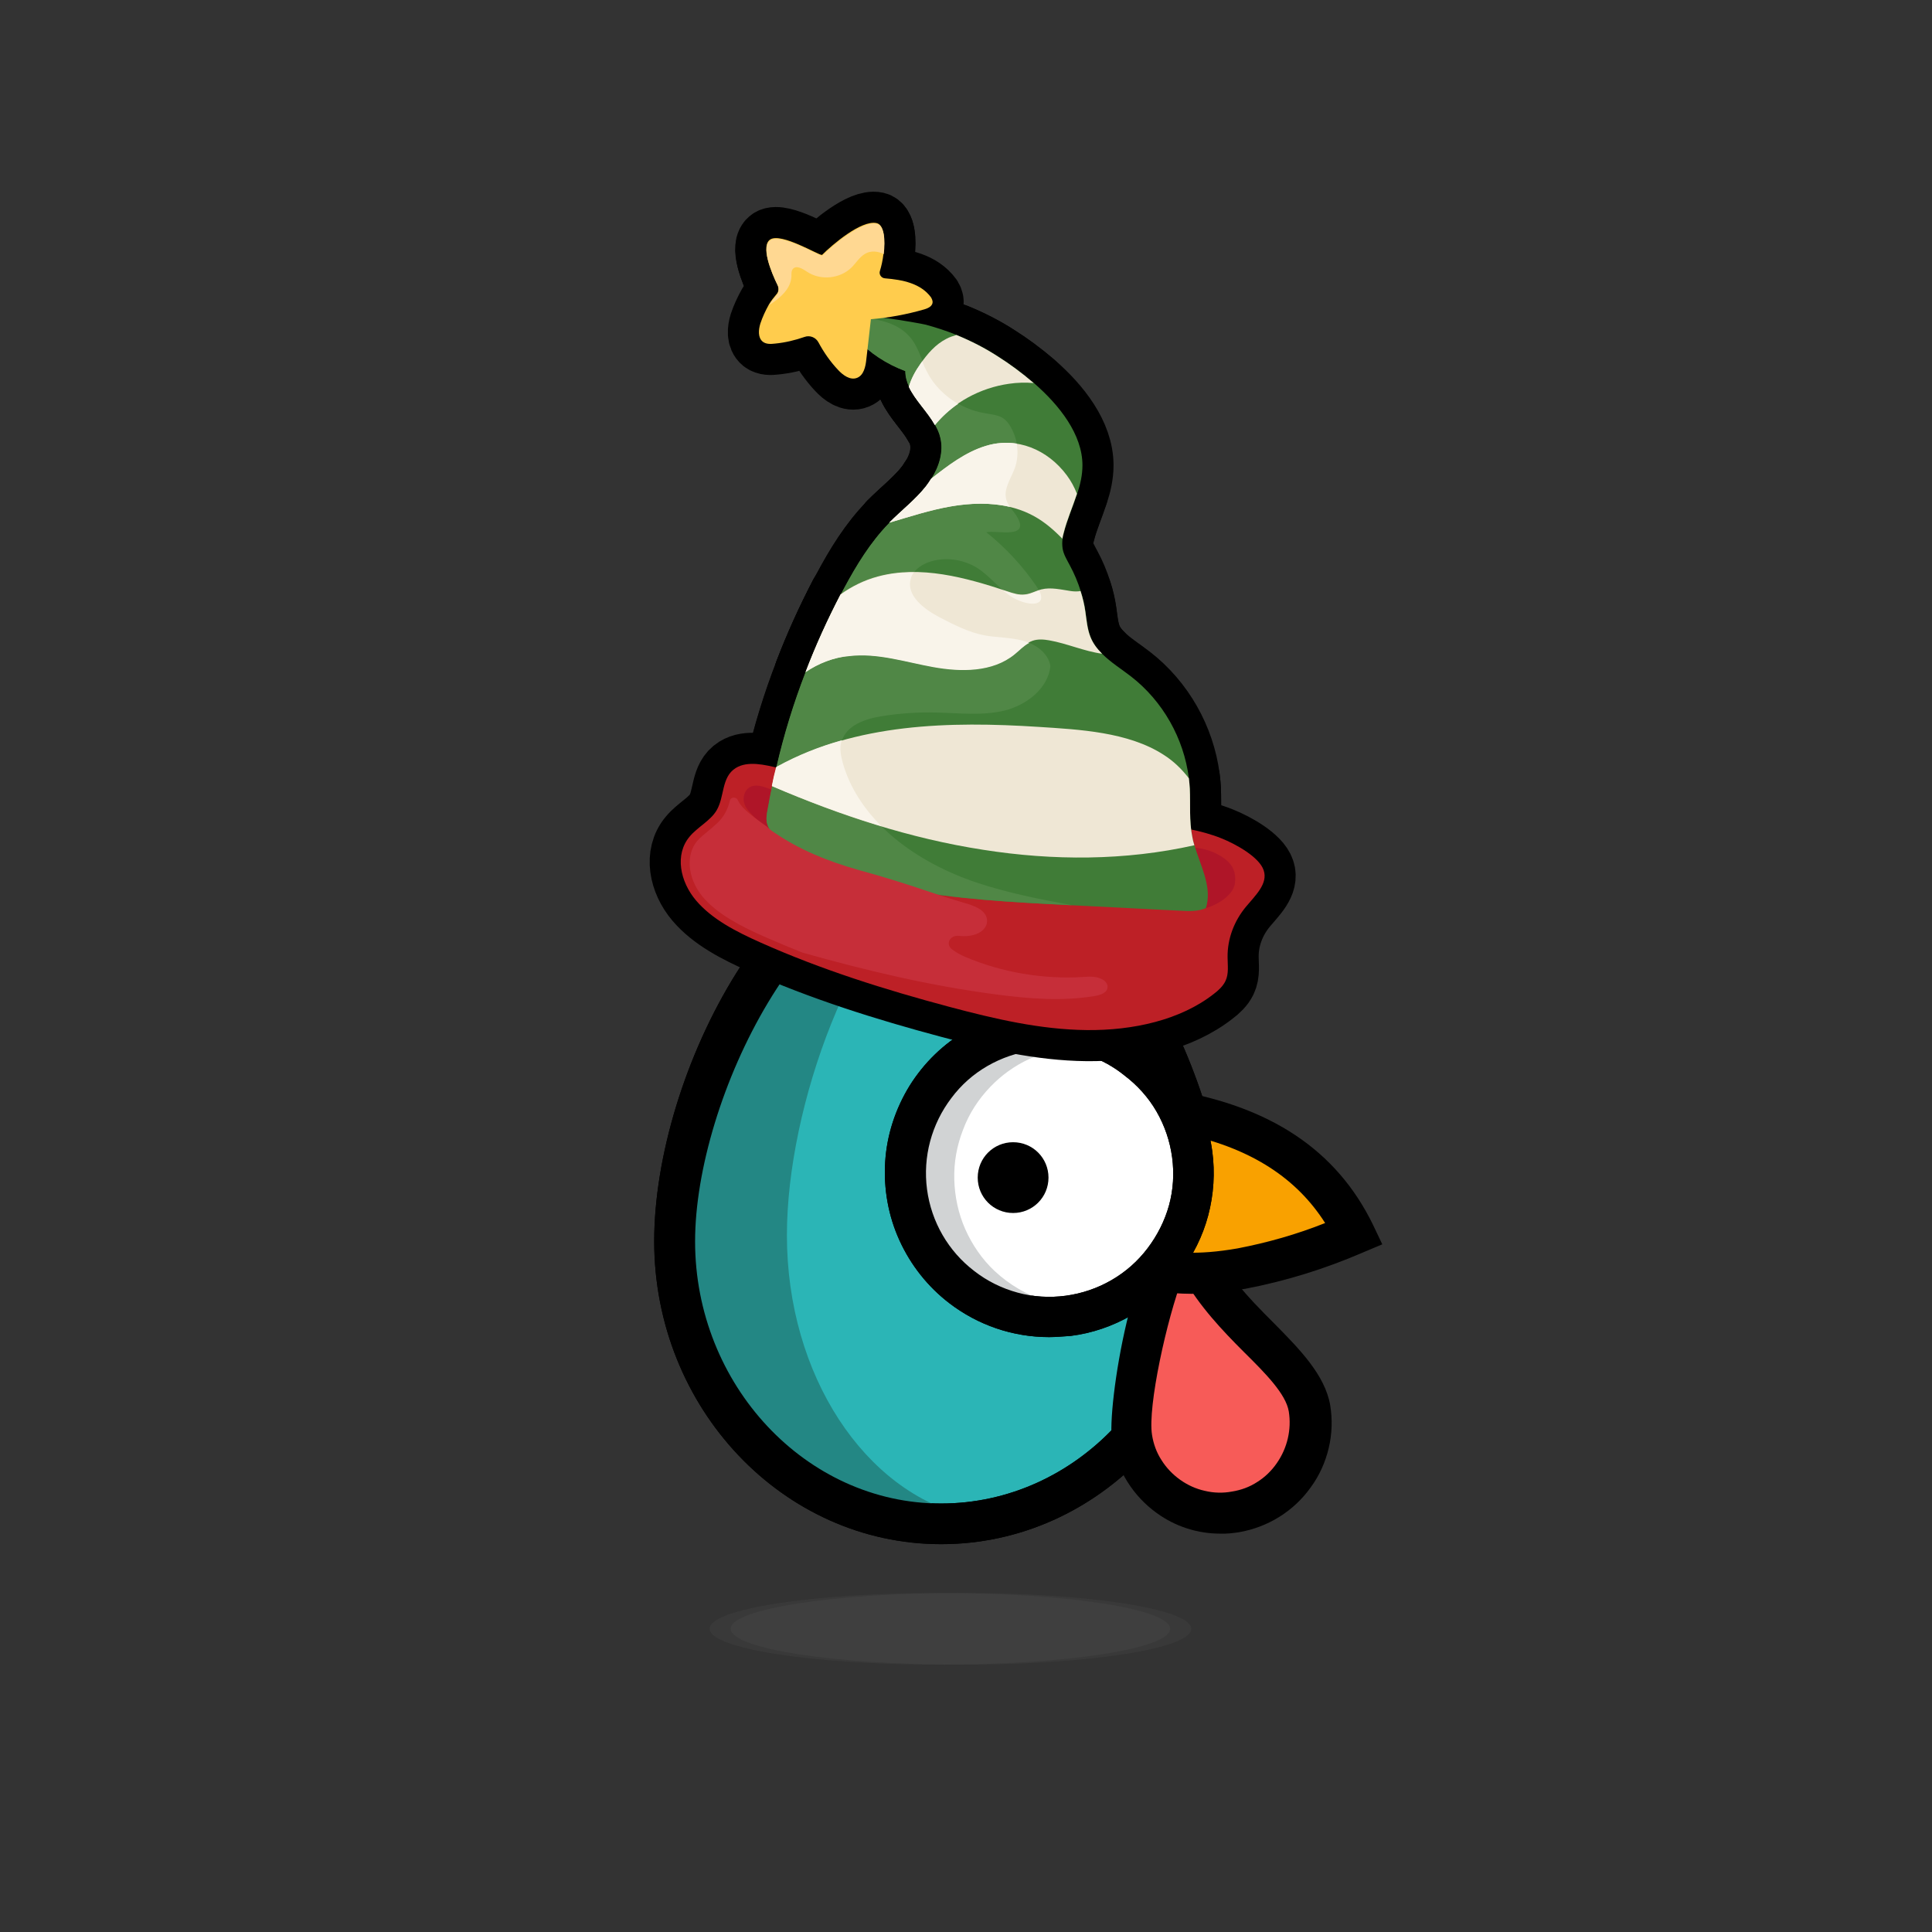 <?xml version="1.0" encoding="UTF-8"?>
<svg id="Layer_1" data-name="Layer 1" xmlns="http://www.w3.org/2000/svg" xmlns:xlink="http://www.w3.org/1999/xlink" viewBox="0 0 808 808">
  <rect x="0" y="0" width="808" height="808" fill="#333333" stroke="none"/>
  <defs>
    <style>
      .cls-1 {
        fill: #606060;
        isolation: isolate;
        opacity: .15;
      }

      .cls-1, .cls-2, .cls-3, .cls-4, .cls-5, .cls-6, .cls-7, .cls-8, .cls-9, .cls-10, .cls-11, .cls-12, .cls-13, .cls-14, .cls-15, .cls-16, .cls-17, .cls-18 {
        stroke-width: 0px;
      }

      .cls-19, .cls-20, .cls-21, .cls-22, .cls-23, .cls-24, .cls-25, .cls-26, .cls-27 {
        stroke: #000;
        stroke-linecap: round;
        stroke-linejoin: round;
        stroke-width: 26px;
      }

      .cls-19, .cls-4 {
        fill: #f9f4ea;
      }

      .cls-28 {
        clip-path: url(#clippath);
      }

      .cls-2 {
        fill: none;
      }

      .cls-29 {
        clip-path: url(#clippath-1);
      }

      .cls-30 {
        clip-path: url(#clippath-4);
      }

      .cls-31 {
        clip-path: url(#clippath-3);
      }

      .cls-32 {
        clip-path: url(#clippath-2);
      }

      .cls-33 {
        clip-path: url(#clippath-7);
      }

      .cls-34 {
        clip-path: url(#clippath-8);
      }

      .cls-35 {
        clip-path: url(#clippath-6);
      }

      .cls-36 {
        clip-path: url(#clippath-5);
      }

      .cls-37 {
        clip-path: url(#clippath-9);
      }

      .cls-38 {
        clip-path: url(#clippath-13);
      }

      .cls-39 {
        clip-path: url(#clippath-12);
      }

      .cls-40 {
        clip-path: url(#clippath-10);
      }

      .cls-41 {
        clip-path: url(#clippath-11);
      }

      .cls-20, .cls-6 {
        fill: #508746;
      }

      .cls-21, .cls-10 {
        fill: #c62e39;
      }

      .cls-22, .cls-8 {
        fill: #407c37;
      }

      .cls-23, .cls-17 {
        fill: #ffcc4d;
      }

      .cls-24, .cls-16 {
        fill: #ffd892;
      }

      .cls-25, .cls-15 {
        fill: #efe7d5;
      }

      .cls-26, .cls-13 {
        fill: #bd2026;
      }

      .cls-27, .cls-12 {
        fill: #af1528;
      }

      .cls-5 {
        fill: #f9a100;
      }

      .cls-7 {
        fill: #2bb5b6;
      }

      .cls-9 {
        fill: #238784;
      }

      .cls-11 {
        fill: #d1d3d4;
      }

      .cls-14 {
        fill: #fff;
      }

      .cls-18 {
        fill: #f75b58;
      }
    </style>
    <clipPath id="clippath">
      <rect class="cls-2" x="229.9" y="141" width="348.3" height="555.2"/>
    </clipPath>
    <clipPath id="clippath-1">
      <rect class="cls-2" x="229.9" y="141" width="348.3" height="555.2"/>
    </clipPath>
    <clipPath id="clippath-2">
      <rect class="cls-2" x="229.9" y="141" width="348.3" height="555.2"/>
    </clipPath>
    <clipPath id="clippath-3">
      <rect class="cls-2" x="229.9" y="141" width="348.3" height="555.2"/>
    </clipPath>
    <clipPath id="clippath-4">
      <rect class="cls-2" x="229.9" y="141" width="348.3" height="555.2"/>
    </clipPath>
    <clipPath id="clippath-5">
      <rect class="cls-2" x="229.9" y="141" width="348.3" height="555.2"/>
    </clipPath>
    <clipPath id="clippath-6">
      <rect class="cls-2" x="229.9" y="141" width="348.3" height="555.2"/>
    </clipPath>
    <clipPath id="clippath-7">
      <rect class="cls-2" x="229.9" y="141" width="348.3" height="555.2"/>
    </clipPath>
    <clipPath id="clippath-8">
      <rect class="cls-2" x="229.9" y="141" width="348.3" height="555.2"/>
    </clipPath>
    <clipPath id="clippath-9">
      <rect class="cls-2" x="229.9" y="141" width="348.3" height="555.2"/>
    </clipPath>
    <clipPath id="clippath-10">
      <rect class="cls-2" x="229.9" y="141" width="348.3" height="555.2"/>
    </clipPath>
    <clipPath id="clippath-11">
      <rect class="cls-2" x="229.9" y="141" width="348.3" height="555.2"/>
    </clipPath>
    <clipPath id="clippath-12">
      <rect class="cls-2" x="229.9" y="141" width="348.3" height="555.2"/>
    </clipPath>
    <clipPath id="clippath-13">
      <rect class="cls-2" x="229.9" y="141" width="348.3" height="555.2"/>
    </clipPath>
  </defs>
  <g>
    <g class="cls-28">
      <path class="cls-1" d="m401.9,696.2c53.2,0,96.3-6.7,96.3-15s-43.1-15-96.3-15-96.3,6.7-96.3,15c.1,8.3,43.2,15,96.3,15Z"/>
    </g>
    <g class="cls-29">
      <path class="cls-7" d="m505.2,519.1c0,65.2-49.9,118.2-111.6,118.2s-111.6-52.9-111.6-118.2,49.9-163.5,111.6-163.5,111.6,98.1,111.6,163.5Z"/>
    </g>
    <g class="cls-32">
      <path class="cls-3" d="m393.6,645.8c-66.1,0-120-56.9-120-126.7s51.6-172,120-172,120,104.3,120,172c.2,69.8-53.7,126.7-120,126.7Zm0-281.5c-55.9,0-102.9,95.1-102.9,154.9s46.2,109.6,102.9,109.6,102.9-49.2,102.9-109.6c.2-59.9-47-154.9-102.9-154.9Z"/>
    </g>
    <g class="cls-31">
      <path class="cls-9" d="m329.1,516.6c0-54,27.7-130.2,65.5-156.1-2.6-.5-5.2-.7-7.9-.7-56,0-101.6,96.3-101.6,160.3s45.4,116,101.6,116c6.1,0,12.2-.6,18.1-2-43-10-75.7-58.8-75.7-117.5Z"/>
    </g>
    <g class="cls-30">
      <path class="cls-3" d="m393.6,645.8c-66.1,0-120-56.9-120-126.7s51.6-172,120-172,120,104.3,120,172c.2,69.8-53.7,126.7-120,126.7Zm0-281.5c-55.9,0-102.9,95.1-102.9,154.9s46.2,109.6,102.9,109.6,102.9-49.2,102.9-109.6c.2-59.9-47-154.9-102.9-154.9Z"/>
    </g>
    <g class="cls-36">
      <path class="cls-18" d="m547.7,589.1c.8,4.9.7,9.9-.5,14.7-1.1,4.8-3.2,9.4-6,13.4-2.9,4-6.5,7.4-10.7,10s-8.9,4.4-13.7,5.2c-4.9.8-9.9.7-14.7-.5-4.8-1.1-9.4-3.2-13.4-6-8.1-5.8-13.6-14.6-15.2-24.4-3.5-20.4,17.4-99.8,24.7-80.4,11.2,30.1,46,47.5,49.5,68Z"/>
    </g>
    <g class="cls-35">
      <path class="cls-3" d="m510.4,641.4c-9.6,0-18.9-3-26.6-8.6-9.9-7.1-16.7-17.9-18.7-30-2.4-14.1,9.5-88.1,27.7-93,4.4-1.2,10.6.3,13.5,8.3,5.1,13.6,15.9,24.7,26.5,35.3,10.9,11,21.3,21.7,23.5,34.2,1,6,.8,12.1-.6,18-1.4,5.9-3.9,11.5-7.5,16.4-7.1,10-17.9,16.7-30,18.8-2.6.4-5.2.7-7.8.6Zm-15.7-107.3c-6.7,17.4-14.8,54.2-12.9,66,.6,3.8,1.9,7.4,4,10.6,2,3.2,4.7,6,7.8,8.2,3.1,2.2,6.6,3.8,10.3,4.6,3.7.9,7.6,1,11.3.3,3.8-.6,7.4-1.9,10.6-4,3.2-2,6-4.7,8.2-7.9,4.4-6.3,6.2-14.1,5-21.6-1.2-7.3-9.7-15.9-18.8-24.9-9-9-18.5-19-25.5-31.3h0Z"/>
    </g>
    <g class="cls-33">
      <path class="cls-5" d="m475.5,527.2c8,5.6,23.8,6.8,43.6,3.3,16.2-3.2,32.1-8.1,47.2-14.7-13.6-28.5-39.4-45.4-78.4-51.8-17.8,17.9-15.7,46.2-12.4,63.2Zm13.9-48.2s14.2,24.5.9,27.7c-11.6,2.7-8.1-18.7-.9-27.7Z"/>
    </g>
    <g class="cls-34">
      <path class="cls-3" d="m498.4,541.1c-10.3,0-20.4-1.7-27.8-6.8l-2.9-2-.7-3.3c-3.5-17.4-6.1-49.9,14.8-70.9l3.2-3.2,4.4.8c41.9,6.8,69.6,25.3,84.8,56.5l3.9,8.2-8.3,3.5c-15.8,6.8-32.2,11.9-49,15.1-7.4,1.2-14.9,1.9-22.4,2.1Zm-15.2-19.5c6.1,2.4,17.3,3.5,34.4.5,12.5-2.4,24.8-5.9,36.6-10.6-11.8-18.6-30.6-30.9-57.2-36.9l.2.2c2.7,4.5,11,20.4,6.3,31.3-1,2.3-2.5,4.2-4.4,5.8s-4.1,2.6-6.6,3.1c-3.4,1-7,.6-10.1-.9.1,2.4.3,5,.8,7.5Z"/>
    </g>
    <g class="cls-37">
      <path class="cls-14" d="m438.9,550.6c33.3,0,60.2-27,60.2-60.2s-27-60.2-60.2-60.2-60.2,27-60.2,60.2c-.1,33.2,26.9,60.2,60.2,60.2Z"/>
    </g>
    <g class="cls-40">
      <path class="cls-3" d="m438.7,559.2c-15.1,0-29.7-5-41.7-14.2-9-6.9-16.1-15.9-20.8-26.2-4.7-10.3-6.7-21.6-6-32.9s4.3-22.2,10.2-31.8c6-9.6,14.2-17.6,24-23.2,9.8-5.7,20.8-8.8,32.1-9.2,11.3-.4,22.5,2.1,32.7,7.1,10.1,5,18.9,12.4,25.5,21.6s10.8,19.9,12.3,31.1c1.2,9,.6,18.1-1.7,26.8-2.3,8.7-6.4,16.9-11.9,24.1-5.5,7.2-12.3,13.2-20.2,17.7-7.8,4.5-16.5,7.5-25.4,8.6-3.1.2-6.1.5-9.1.5Zm.2-120.4c-2.3,0-4.5.2-6.8.5-6.7.9-13.2,3.1-19.1,6.5s-11,7.9-15.1,13.4c-8.3,10.9-12,24.6-10.2,38.2s8.9,25.9,19.8,34.2c5.4,4.2,11.5,7.2,18.1,9,6.5,1.8,13.4,2.2,20.1,1.3s13.2-3.1,19.1-6.5,11-7.9,15.1-13.3c4.1-5.4,7.2-11.5,9-18s2.2-13.4,1.3-20.1c-.9-6.7-3.1-13.2-6.5-19.1s-8-11-13.4-15.1c-9-7.3-20.1-11.1-31.4-11Z"/>
    </g>
    <g class="cls-41">
      <path class="cls-3" d="m423.7,507.3c8.2,0,14.8-6.6,14.8-14.8s-6.6-14.8-14.8-14.8-14.8,6.6-14.8,14.8c0,8.2,6.6,14.8,14.8,14.8Z"/>
    </g>
    <g class="cls-39">
      <path class="cls-11" d="m414.2,454.5c9.3-9.7,21.9-15.6,35.3-16.5-7.7-2.4-15.7-3-23.7-1.9-7.9,1.1-15.5,4-22.2,8.4s-12.4,10.2-16.6,17-6.8,14.5-7.7,22.5c-.9,8,0,16,2.6,23.6s6.8,14.5,12.4,20.3c5.6,5.8,12.4,10.2,19.9,13s15.5,4,23.5,3.3c-8.1-2.5-15.6-6.9-21.8-12.7-5.2-4.9-9.3-10.9-12.2-17.4-2.9-6.6-4.4-13.6-4.6-20.8-.2-7.2,1.1-14.3,3.7-20.9,2.5-6.7,6.4-12.7,11.4-17.9Z"/>
    </g>
    <g class="cls-38">
      <path class="cls-3" d="m438.7,559.2c-15.1,0-29.7-5-41.7-14.2-9-6.9-16.1-15.9-20.8-26.2-4.7-10.3-6.7-21.6-6-32.9s4.3-22.2,10.2-31.8c6-9.6,14.2-17.6,24-23.2,9.8-5.7,20.8-8.8,32.1-9.2,11.3-.4,22.5,2.1,32.7,7.1,10.1,5,18.9,12.4,25.5,21.6s10.8,19.9,12.3,31.1c1.2,9,.6,18.1-1.7,26.8-2.3,8.7-6.4,16.9-11.9,24.1-5.5,7.2-12.3,13.2-20.2,17.7-7.8,4.5-16.5,7.5-25.4,8.6-3.1.2-6.1.5-9.1.5Zm.2-120.4c-2.3,0-4.5.2-6.8.5-6.7.9-13.2,3.1-19.1,6.5s-11,7.9-15.1,13.4c-8.3,10.9-12,24.6-10.2,38.2s8.9,25.9,19.8,34.2c5.4,4.2,11.5,7.2,18.1,9,6.5,1.8,13.4,2.2,20.1,1.3s13.2-3.1,19.1-6.5,11-7.9,15.1-13.3c4.1-5.4,7.2-11.5,9-18s2.2-13.4,1.3-20.1c-.9-6.7-3.1-13.2-6.5-19.1s-8-11-13.4-15.1c-9-7.3-20.1-11.1-31.4-11Z"/>
    </g>
  </g>
  <path class="cls-1" d="m393.1,696.2c53.2,0,96.3-6.7,96.3-15s-43.1-15-96.3-15-96.3,6.7-96.3,15c.1,8.3,43.2,15,96.3,15Z"/>
  <g>
    <g>
      <path class="cls-26" d="m497.6,346.8c4.5.9,9,2.1,13.2,3.8,5.8,2.3,15.9,7.8,17.7,13.4,1.9,5.6-3.6,10.6-7.4,15.2-5,6-7.8,13.5-7.7,21.1,0,3.4.6,6.9-.9,10-1,2.1-2.9,3.9-4.9,5.4-13.9,10.9-33.7,15.3-53.1,15.1-19.4-.2-38.6-4.7-57.4-9.7-27-7.2-53.7-15.6-79-26.9-10.1-4.5-20.3-9.7-27-17.6s-9-19.2-2.7-26.7c3.3-4,8.7-6.6,11.3-11,3.4-5.7,1.9-13.9,8-17.7,5-3.1,12.1-1.4,18.2.1,10.4,2.5,21.1,4,31.7,5.5,40.9,5.7,81.7,11.4,122.6,17.2,5.9.9,11.7,1.6,17.4,2.8Z"/>
      <path class="cls-27" d="m502.8,380.2c5-1,13-5.3,13.7-10.9.5-4.2-.8-7.5-4.1-10-4.3-3.3-9.8-5-15.3-4.8-.8,0-1.7.1-2.5.4-1.8.7-2.9,2.6-3.3,4.4-.4,1.9-.1,3.8.3,5.7.8,4,1.8,7.9,3.2,11.7-.1.1,8,3.5,8,3.5Z"/>
      <path class="cls-27" d="m330.1,332.6c-3.1-1-6.3-2-9.4-3.1-2.3-.8-4.9-1.5-7.1-.3-2.3,1.3-3.1,4.4-2.3,6.9.8,2.5,3,4.4,5,6.4,1.8,1.9,4.3,3.7,6.3,5.4,2.1,1.8,4,2.7,6.4,4.1s5.9,1.5,7.4-.8c1.3-1.9.6-4.4-.1-6.6-.9-2.8-1.8-5.5-2.7-8.3l-3.5-3.7Z"/>
      <path class="cls-22" d="m320.9,344.7c.7,2.6,2.8,4.5,4.9,6.1,14.5,11.4,32.7,17.2,50.8,20.8,23,4.5,46.5,5.7,70,6.9.6,0,1.3.1,1.9.1,15.1.8,30.3,1.5,45.4,2.3,3.5.2,7.2.3,10.4-1.1.2-.5.3-1,.4-1.4,1.9-8.2-2.7-16.5-5.2-25-.4-1.2-.7-2.5-.9-3.7-1.3-6.5-.7-13.3-1-19.9-.1-1.5-.2-3-.4-4.4-2.1-16.6-10.9-32.2-24.2-42.5-4-3.1-8.5-5.9-12-9.4-2.1-2.1-3.8-4.3-4.9-7.1-1.3-3.3-1.6-7-2.1-10.5-.4-2.9-1.1-5.8-2-8.6-1.2-3.8-2.7-7.4-4.6-10.9-1.2-2.3-2.6-4.5-3-7-.2-1.4-.2-2.8,0-4.1.1-.8.3-1.5.5-2.3,1.4-5.6,3.8-11,5.6-16.5,1.3-3.9,2.2-7.8,2.2-11.9,0-12.9-9.6-25.1-20.3-34.4-5-4.3-10.2-8.1-14.8-11-5.5-3.6-11.4-6.6-17.5-9.1-4.2-1.7-8.5-3.1-12.9-4.3-2.8-.7-32.8-6-33.1-3.1-.1,1,0,2,.3,3,.7,2.2,2.2,4.2,3.8,5.9,5.6,6.1,12.7,10.7,20.5,13.6,0,2.3.6,4.5,1.6,6.6,2.6,5.6,7.8,10.4,10.9,16h0c.9,1.6,1.7,3.3,2.1,5.1,1.5,5.9-.4,12.1-3.7,17.3h0c-.7,1.1-1.4,2.2-2.2,3.2-4.5,5.7-10.3,10.1-15.3,15.2-.1.1-.2.2-.3.3-7.7,7.9-13.5,17.4-18.7,27.1-.5.9-1,1.8-1.5,2.8-5.5,10.5-10.3,21.3-14.6,32.3h0c-5,12.9-9.1,26.2-12.2,39.7-.6,2.6-1.2,5.3-1.8,7.9-.7,3.3-1.3,6.6-1.9,9.9-.5,2.1-.8,4.2-.2,6.1Z"/>
      <path class="cls-20" d="m320.9,344.7c.7,2.6,2.8,4.5,4.9,6.1,14.5,11.4,32.7,17.2,50.8,20.8,23,4.5,46.5,5.7,70,6.9.6,0,1.3.1,1.9.1-13.6-2.5-27.3-5.2-40.4-9.6-24.5-8.3-48.3-24.9-55.5-49.7-.9-3-1.5-6.2-.6-9.2,1.9-6.8,9.9-9.5,16.9-10.6,7.5-1.2,15.1-1.7,22.6-1.5,9.5.2,19.2,1.4,28.5-.8,9.3-2.3,18.3-9.2,19.3-18.6-.8-5.4-6.1-9.2-11.4-10.6-5.3-1.5-10.9-1.2-16.3-2.3-6.6-1.3-12.6-4.4-18.6-7.5-6.5-3.3-14.1-9-12.1-16.1,1.2-4.1,5.3-6.6,9.5-7.6,6.2-1.5,13-.3,18.4,3.1,5.6,3.6,9.5,9.3,15.3,12.6,6.1,3.4,15.5,4,9.3-5.1-5.8-8.5-12.9-16.1-20.9-22.5,4.2-1,18.9,3.2,12.6-6.9-1.4-2.2-3.5-4.1-4.2-6.6-1.4-4.5,1.9-8.9,3.5-13.3,1.9-5.1,1.4-10.9-.9-15.7-3-6.2-5.6-6.3-11.7-7.3-10.1-1.7-19.4-8.2-24-17.4-2.5-4.9-3.7-10.4-7.3-14.5-5.9-6.9-16-7.9-25.1-8.4-.4,1.1-.7,2.1-1.1,3.2.7,2.2,2.2,4.2,3.8,5.9,5.6,6.1,12.7,10.7,20.5,13.6,0,2.3.6,4.5,1.6,6.6,2.6,5.6,7.8,10.4,10.9,16h0c.9,1.6,1.7,3.3,2.1,5.1,1.5,5.9-.4,12.1-3.7,17.3h0c-.7,1.1-1.4,2.2-2.2,3.2-4.5,5.7-10.3,10.1-15.3,15.2-.1.1-.2.2-.3.3-7.7,7.9-13.5,17.4-18.7,27.1-.5.9-1,1.8-1.5,2.8-5.5,10.5-10.3,21.3-14.6,32.3h0c-5,12.9-9.1,26.2-12.2,39.7-.6,2.6-1.2,5.3-1.8,7.9-.7,3.3-1.3,6.6-1.9,9.9-.4,2.1-.7,4.2-.1,6.1Z"/>
      <path class="cls-25" d="m380.1,161.7c2.6,5.6,7.8,10.4,10.9,16,7.6-9.4,19-15.5,31-17.2,3.4-.5,6.9-.6,10.3-.3-5-4.3-10.2-8.1-14.8-11-5.5-3.6-11.4-6.6-17.5-9.1-1.4.4-2.9.9-4.2,1.6-4.5,2.3-7.9,6.2-10.8,10.4-2.1,2.9-3.9,6.2-4.9,9.6Z"/>
      <path class="cls-19" d="m400.7,168.9c-3.6,2.5-6.9,5.5-9.7,8.9-3.1-5.6-8.3-10.4-10.9-16,1-3.5,2.8-6.7,4.9-9.7.2-.3.5-.7.7-1,.6,1.5,1.2,3,2,4.4,2.8,5.6,7.5,10.2,13,13.4Z"/>
      <path class="cls-25" d="m336.9,281.1c5.4-3.7,11.8-6.1,18.3-6.9,11.8-1.3,23.4,2.5,35.1,4.6s24.8,2.2,34-5.3c2.4-2,4.6-4.5,7.5-5.5,2.2-.8,4.7-.6,7-.2,7.4,1.3,14.7,4.6,22.1,5.6-2.1-2.1-3.8-4.3-4.9-7.1-1.3-3.3-1.6-7-2.1-10.5-.4-2.9-1.1-5.8-2-8.6-1.3.2-2.6.2-4,0-4.1-.6-8.4-1.7-12.4-.7-2.4.6-4.5,1.9-6.9,2.1-2.5.3-4.9-.5-7.3-1.3-17.5-5.8-36.4-11-54.2-6.2-5.6,1.5-10.9,4.1-15.6,7.5-5.5,10.7-10.4,21.4-14.6,32.5Z"/>
      <path class="cls-25" d="m371.9,218.6c8.5-2.5,17-5.3,25.7-6.8,11.8-2.1,24.6-1.7,35.1,4.2,4.3,2.4,8.1,5.7,11.6,9.3.1-.8.3-1.5.5-2.3,1.4-5.6,3.8-11,5.6-16.5-1.1-2.8-2.5-5.4-4.3-7.8-7.9-10.6-20.8-16.2-33.8-12.2-8.5,2.6-15.8,8.2-22.8,13.7h0c-.7,1.1-1.4,2.2-2.2,3.2-4.5,5.6-10.3,10-15.4,15.2Z"/>
      <path class="cls-19" d="m425.2,185.5c.6,3.4.4,7-.8,10.3-1.6,4.4-4.9,8.8-3.5,13.3.3,1.1.9,2,1.5,2.9-8-1.9-16.6-1.6-24.8-.2-8.7,1.5-17.2,4.3-25.7,6.8,5.1-5.1,10.9-9.6,15.3-15.2.8-1,1.5-2.1,2.2-3.2h0c7-5.5,14.3-11.1,22.8-13.7,4.5-1.4,8.8-1.6,13-1Z"/>
      <g>
        <path class="cls-19" d="m336.9,281.1c4.2-11,9.1-21.8,14.6-32.3,4.7-3.4,10-6,15.6-7.5,5-1.4,10-1.9,15.1-1.9-.6.8-1.1,1.7-1.3,2.7-2,7,5.6,12.7,12.1,16.1,6,3.1,12,6.2,18.6,7.5,5.4,1,11,.8,16.3,2.3.8.2,1.7.5,2.5.9-2.3,1.2-4.1,3.2-6.1,4.8-9.2,7.5-22.4,7.4-34,5.3-11.7-2.1-23.3-6-35.1-4.6-6.5.5-12.9,3-18.3,6.7Z"/>
        <path class="cls-19" d="m424.1,250.2c-1.7-.9-3.2-2.1-4.6-3.3.6.2,1.2.4,1.8.6,2.4.8,4.8,1.6,7.3,1.3,2.1-.2,4-1.2,6-1.9,3.6,7.2-4.9,6.4-10.5,3.3Z"/>
      </g>
      <path class="cls-25" d="m322.9,328.8c28.3,12.2,57.8,21.9,88.3,26.6,29.2,4.6,59.4,4.6,88.3-1.9-.4-1.2-.7-2.5-.9-3.7-1.3-6.5-.7-13.3-1-19.9-.1-1.5-.2-3-.4-4.4-2.9-3.8-6.4-7.2-10.5-9.8-14.8-9.6-35.3-10.6-52.3-11.7-37.2-2.4-76.5-1.5-109.1,16.6-.2.1-.4.2-.5.3-.8,2.6-1.4,5.2-1.9,7.9Z"/>
      <path class="cls-23" d="m318,135.3c-.8,2.6-1.1,5.9,1,7.6,1.4,1.1,3.3,1,5.1.8,4.2-.4,8.4-1.4,12.4-2.8,2.2-.8,4.7.2,5.8,2.3,2.2,4.1,4.9,8,8.1,11.4,2.1,2.3,5.2,4.6,8.1,3.4,2.7-1.1,3.5-4.6,3.8-7.6.2-1.4.3-2.9.5-4.3.5-4.1.9-8.3,1.4-12.4v-.2c7.5-.6,15-2,22.3-4.1,1.7-.5,3.8-1.4,3.5-3.5-.1-.5-.3-1-.6-1.5-4.3-5.9-11.9-7.4-19.3-8-1.5-.1-2.6-1.6-2.1-3.1.6-1.9,1.2-4.5,1.5-7.3.7-5.8.3-12-2.9-12.7-6.4-1.4-18.7,9.2-22.8,13.3h-.1c-1.4.1-16.8-9.3-21.5-6.5-4.2,2.6.2,13.4,3,19.1.6,1.3.5,2.9-.5,3.9-1.1,1.3-2.2,2.7-3.1,4.2-1.5,2.7-2.7,5.3-3.6,8Z"/>
      <path class="cls-19" d="m352.1,309.6c0,.1-.1.3-.2.4-.9,3-.2,6.2.6,9.2,2.9,10.1,8.7,18.9,16.1,26.3-15.6-4.7-30.8-10.4-45.8-16.8.5-2.7,1.1-5.3,1.8-7.9.2-.1.4-.2.5-.3,8.6-4.7,17.6-8.3,27-10.9Z"/>
      <path class="cls-21" d="m291.5,351.8c1.3-1.5,2.9-2.8,4.6-4.2,2.5-2.1,5.2-4.2,6.9-7.1,1.1-1.8,1.8-3.8,2.3-5.8.3-1.1,1.8-1.5,2.8-.7h0c.2.2.4.4.5.7,1.1,2.3,3.1,4.1,4.9,5.6.3.2.6.5.9.7,1.4,1.2,3,2.3,4.5,3.4.6.4,1.3.9,1.8,1.3,1.2,1.2,2.5,2.1,3.6,2.8,9.6,6.5,21,11.5,35.3,15.5,10.3,2.8,20.4,6,30.4,9.4,4.3,1.5,8.6,2.8,12.9,4.1,4.4,1.2,9.5,3,9.9,7.2.2,2.3-1.2,4.3-3.5,5.5-2.6,1.3-5.5,1.5-8.3,1.2-3.7-.4-5.7,3.4-2.9,5.6,1.7,1.3,3.7,2.4,5.6,3.2,15.3,6.5,32.5,9.4,49.1,8.4,2.9-.2,5.8-.4,8.4,1.1,1.2.7,2.1,1.9,2,3.1-.1,2.5-3.1,3.4-5.7,3.8-13.3,2.2-27.3,1.1-40.9-.7-27.5-3.6-54.4-10-81-17.5-5.5-2.2-10.8-4.4-16-6.7-9.7-4.3-19.5-9.3-25.7-16.6-7.1-8.7-6.6-18.3-2.4-23.3Z"/>
      <path class="cls-24" d="m324.8,123.4c-1.1,1.3-2.2,2.7-3.1,4.2,4.6-3,9.1-6.8,9.3-12.1,0-1-.1-2.1.5-2.9,1.4-1.9,4.2-.2,6.1,1.1,5.6,3.7,13.7,2.9,18.5-1.8,1.9-1.9,3.3-4.3,5.6-5.7,2.4-1.5,5.5-1.2,7.9.1.7-5.8.3-12-2.9-12.7-6.4-1.4-18.7,9.2-22.8,13.3h-.1c-1.4.1-16.8-9.3-21.5-6.5-4.2,2.6.2,13.4,3,19.1.6,1.2.4,2.8-.5,3.9Z"/>
    </g>
    <g>
      <path class="cls-13" d="m497.6,346.8c4.5.9,9,2.1,13.2,3.8,5.8,2.3,15.9,7.8,17.7,13.4,1.9,5.6-3.6,10.6-7.4,15.2-5,6-7.8,13.5-7.7,21.1,0,3.4.6,6.9-.9,10-1,2.1-2.9,3.9-4.9,5.4-13.9,10.9-33.7,15.3-53.1,15.1-19.4-.2-38.6-4.7-57.4-9.7-27-7.2-53.7-15.6-79-26.9-10.1-4.5-20.3-9.7-27-17.6s-9-19.2-2.7-26.7c3.3-4,8.7-6.6,11.3-11,3.4-5.7,1.9-13.9,8-17.7,5-3.1,12.1-1.4,18.2.1,10.4,2.5,21.1,4,31.7,5.5,40.9,5.7,81.7,11.4,122.6,17.2,5.9.9,11.7,1.6,17.4,2.8Z"/>
      <path class="cls-12" d="m502.8,380.2c5-1,13-5.3,13.7-10.9.5-4.2-.8-7.5-4.1-10-4.3-3.3-9.8-5-15.3-4.8-.8,0-1.7.1-2.5.4-1.8.7-2.9,2.6-3.3,4.4-.4,1.9-.1,3.8.3,5.7.8,4,1.8,7.9,3.2,11.7-.1.1,8,3.5,8,3.5Z"/>
      <path class="cls-12" d="m330.1,332.6c-3.1-1-6.3-2-9.4-3.1-2.3-.8-4.9-1.5-7.1-.3-2.3,1.3-3.1,4.4-2.3,6.9.8,2.5,3,4.4,5,6.4,1.8,1.9,4.3,3.7,6.3,5.4,2.1,1.8,4,2.7,6.4,4.1s5.9,1.5,7.4-.8c1.3-1.9.6-4.4-.1-6.6-.9-2.8-1.8-5.5-2.7-8.3l-3.5-3.7Z"/>
      <path class="cls-8" d="m320.9,344.7c.7,2.6,2.8,4.5,4.9,6.1,14.5,11.4,32.7,17.2,50.8,20.8,23,4.5,46.5,5.7,70,6.9.6,0,1.3.1,1.9.1,15.1.8,30.3,1.5,45.4,2.3,3.5.2,7.2.3,10.4-1.1.2-.5.3-1,.4-1.4,1.9-8.2-2.7-16.5-5.2-25-.4-1.2-.7-2.5-.9-3.7-1.3-6.5-.7-13.3-1-19.9-.1-1.5-.2-3-.4-4.4-2.1-16.6-10.9-32.2-24.2-42.5-4-3.1-8.5-5.9-12-9.4-2.1-2.1-3.8-4.3-4.9-7.1-1.3-3.3-1.6-7-2.1-10.5-.4-2.9-1.1-5.8-2-8.6-1.2-3.8-2.7-7.4-4.6-10.9-1.2-2.3-2.6-4.5-3-7-.2-1.4-.2-2.8,0-4.1.1-.8.3-1.5.5-2.3,1.4-5.6,3.8-11,5.6-16.5,1.3-3.9,2.2-7.8,2.2-11.9,0-12.9-9.6-25.1-20.3-34.4-5-4.3-10.2-8.1-14.8-11-5.5-3.6-11.4-6.6-17.5-9.1-4.2-1.7-8.5-3.1-12.9-4.3-2.8-.7-32.8-6-33.1-3.1-.1,1,0,2,.3,3,.7,2.2,2.2,4.2,3.8,5.9,5.6,6.1,12.7,10.7,20.5,13.6,0,2.3.6,4.5,1.6,6.6,2.6,5.6,7.8,10.4,10.9,16h0c.9,1.6,1.7,3.3,2.1,5.1,1.5,5.9-.4,12.1-3.7,17.3h0c-.7,1.1-1.4,2.2-2.2,3.2-4.5,5.7-10.3,10.1-15.3,15.2-.1.1-.2.2-.3.3-7.7,7.9-13.5,17.4-18.7,27.1-.5.9-1,1.8-1.5,2.8-5.5,10.5-10.3,21.3-14.6,32.3h0c-5,12.9-9.1,26.2-12.2,39.7-.6,2.6-1.2,5.3-1.8,7.9-.7,3.3-1.3,6.6-1.9,9.9-.5,2.1-.8,4.2-.2,6.1Z"/>
      <path class="cls-6" d="m320.9,344.7c.7,2.6,2.8,4.5,4.9,6.1,14.5,11.4,32.7,17.2,50.8,20.8,23,4.5,46.5,5.7,70,6.9.6,0,1.3.1,1.9.1-13.6-2.5-27.3-5.2-40.4-9.6-24.5-8.3-48.3-24.9-55.5-49.7-.9-3-1.5-6.2-.6-9.2,1.9-6.8,9.9-9.5,16.9-10.6,7.5-1.2,15.1-1.7,22.6-1.5,9.5.2,19.2,1.4,28.5-.8,9.3-2.3,18.3-9.2,19.3-18.6-.8-5.4-6.1-9.2-11.4-10.6-5.3-1.5-10.9-1.2-16.3-2.3-6.6-1.3-12.6-4.4-18.6-7.5-6.5-3.3-14.1-9-12.1-16.1,1.2-4.1,5.3-6.6,9.5-7.6,6.2-1.5,13-.3,18.4,3.1,5.6,3.6,9.5,9.3,15.3,12.6,6.1,3.4,15.5,4,9.3-5.1-5.8-8.5-12.9-16.1-20.9-22.5,4.2-1,18.9,3.2,12.6-6.9-1.4-2.2-3.5-4.1-4.2-6.6-1.4-4.5,1.9-8.9,3.5-13.3,1.9-5.1,1.4-10.9-.9-15.7-3-6.2-5.6-6.3-11.7-7.3-10.1-1.7-19.4-8.2-24-17.4-2.5-4.9-3.7-10.4-7.3-14.5-5.9-6.9-16-7.9-25.1-8.4-.4,1.1-.7,2.1-1.1,3.2.7,2.2,2.2,4.2,3.8,5.9,5.6,6.1,12.7,10.7,20.5,13.6,0,2.3.6,4.5,1.6,6.6,2.6,5.6,7.8,10.4,10.9,16h0c.9,1.6,1.7,3.3,2.1,5.1,1.5,5.9-.4,12.1-3.7,17.3h0c-.7,1.1-1.4,2.2-2.2,3.2-4.5,5.7-10.3,10.1-15.3,15.2-.1.1-.2.2-.3.3-7.7,7.9-13.5,17.4-18.7,27.1-.5.9-1,1.8-1.5,2.8-5.5,10.5-10.3,21.3-14.6,32.3h0c-5,12.9-9.1,26.2-12.2,39.7-.6,2.6-1.2,5.3-1.8,7.9-.7,3.3-1.3,6.6-1.9,9.9-.4,2.1-.7,4.2-.1,6.1Z"/>
      <path class="cls-15" d="m380.1,161.7c2.6,5.6,7.8,10.4,10.9,16,7.6-9.4,19-15.5,31-17.2,3.4-.5,6.9-.6,10.3-.3-5-4.3-10.2-8.1-14.8-11-5.5-3.6-11.4-6.6-17.5-9.1-1.4.4-2.9.9-4.2,1.6-4.5,2.3-7.9,6.2-10.8,10.4-2.1,2.9-3.9,6.2-4.9,9.6Z"/>
      <path class="cls-4" d="m400.7,168.9c-3.6,2.5-6.9,5.5-9.7,8.9-3.1-5.6-8.3-10.4-10.9-16,1-3.5,2.8-6.7,4.9-9.7.2-.3.5-.7.7-1,.6,1.5,1.2,3,2,4.4,2.8,5.6,7.5,10.2,13,13.4Z"/>
      <path class="cls-15" d="m336.9,281.1c5.4-3.7,11.8-6.1,18.3-6.9,11.8-1.3,23.4,2.5,35.1,4.6s24.8,2.2,34-5.3c2.4-2,4.6-4.5,7.5-5.5,2.2-.8,4.7-.6,7-.2,7.4,1.3,14.7,4.6,22.1,5.6-2.1-2.1-3.8-4.3-4.9-7.1-1.3-3.3-1.6-7-2.1-10.5-.4-2.9-1.1-5.8-2-8.6-1.3.2-2.6.2-4,0-4.1-.6-8.4-1.7-12.4-.7-2.4.6-4.5,1.9-6.9,2.1-2.5.3-4.9-.5-7.3-1.3-17.5-5.8-36.4-11-54.2-6.2-5.6,1.5-10.9,4.1-15.6,7.5-5.5,10.7-10.4,21.4-14.6,32.5Z"/>
      <path class="cls-15" d="m371.9,218.6c8.5-2.5,17-5.3,25.7-6.8,11.8-2.1,24.6-1.7,35.1,4.2,4.3,2.4,8.1,5.7,11.6,9.3.1-.8.3-1.5.5-2.3,1.4-5.6,3.8-11,5.6-16.5-1.1-2.8-2.5-5.4-4.3-7.8-7.9-10.6-20.8-16.2-33.8-12.2-8.5,2.6-15.8,8.2-22.8,13.7h0c-.7,1.1-1.4,2.2-2.2,3.2-4.5,5.6-10.3,10-15.4,15.2Z"/>
      <path class="cls-4" d="m425.2,185.5c.6,3.4.4,7-.8,10.3-1.6,4.4-4.9,8.8-3.5,13.3.3,1.1.9,2,1.5,2.9-8-1.9-16.6-1.6-24.8-.2-8.7,1.5-17.2,4.3-25.7,6.8,5.1-5.1,10.9-9.6,15.3-15.2.8-1,1.5-2.1,2.2-3.2h0c7-5.5,14.3-11.1,22.8-13.7,4.5-1.4,8.8-1.6,13-1Z"/>
      <g>
        <path class="cls-4" d="m336.9,281.1c4.2-11,9.1-21.8,14.6-32.3,4.7-3.4,10-6,15.6-7.5,5-1.4,10-1.9,15.1-1.9-.6.8-1.1,1.7-1.3,2.7-2,7,5.6,12.7,12.1,16.1,6,3.1,12,6.2,18.6,7.5,5.4,1,11,.8,16.3,2.3.8.2,1.7.5,2.5.9-2.3,1.2-4.1,3.2-6.1,4.8-9.2,7.5-22.4,7.4-34,5.3-11.7-2.1-23.3-6-35.1-4.6-6.5.5-12.9,3-18.3,6.7Z"/>
        <path class="cls-4" d="m424.1,250.2c-1.7-.9-3.2-2.1-4.6-3.3.6.2,1.2.4,1.8.6,2.4.8,4.8,1.6,7.3,1.3,2.1-.2,4-1.2,6-1.9,3.6,7.2-4.9,6.4-10.5,3.3Z"/>
      </g>
      <path class="cls-15" d="m322.9,328.8c28.3,12.2,57.8,21.9,88.3,26.6,29.2,4.6,59.4,4.6,88.3-1.9-.4-1.2-.7-2.5-.9-3.7-1.3-6.5-.7-13.3-1-19.9-.1-1.5-.2-3-.4-4.4-2.9-3.8-6.4-7.2-10.5-9.8-14.8-9.6-35.3-10.6-52.3-11.7-37.2-2.4-76.5-1.5-109.1,16.6-.2.1-.4.2-.5.3-.8,2.6-1.4,5.2-1.9,7.9Z"/>
      <path class="cls-17" d="m318,135.3c-.8,2.6-1.1,5.9,1,7.6,1.4,1.1,3.3,1,5.1.8,4.2-.4,8.4-1.4,12.4-2.8,2.2-.8,4.7.2,5.8,2.3,2.2,4.1,4.9,8,8.1,11.4,2.1,2.3,5.2,4.6,8.1,3.4,2.7-1.1,3.5-4.6,3.8-7.6.2-1.4.3-2.9.5-4.3.5-4.1.9-8.3,1.4-12.4v-.2c7.5-.6,15-2,22.3-4.1,1.7-.5,3.8-1.4,3.5-3.5-.1-.5-.3-1-.6-1.5-4.3-5.9-11.9-7.4-19.3-8-1.5-.1-2.6-1.6-2.1-3.1.6-1.9,1.2-4.5,1.5-7.3.7-5.8.3-12-2.9-12.7-6.4-1.4-18.7,9.2-22.8,13.3h-.1c-1.4.1-16.8-9.3-21.5-6.5-4.2,2.6.2,13.4,3,19.1.6,1.3.5,2.9-.5,3.9-1.1,1.3-2.2,2.7-3.1,4.2-1.5,2.7-2.7,5.3-3.6,8Z"/>
      <path class="cls-4" d="m352.1,309.6c0,.1-.1.3-.2.4-.9,3-.2,6.2.6,9.2,2.9,10.1,8.7,18.9,16.1,26.3-15.6-4.7-30.8-10.4-45.8-16.8.5-2.7,1.1-5.3,1.8-7.9.2-.1.4-.2.5-.3,8.6-4.7,17.6-8.3,27-10.9Z"/>
      <path class="cls-10" d="m291.5,351.8c1.3-1.5,2.9-2.8,4.6-4.2,2.5-2.1,5.2-4.2,6.9-7.1,1.1-1.8,1.8-3.8,2.3-5.8.3-1.1,1.8-1.5,2.8-.7h0c.2.2.4.4.5.7,1.1,2.3,3.1,4.1,4.9,5.6.3.2.6.5.9.7,1.4,1.2,3,2.3,4.5,3.4.6.4,1.3.9,1.8,1.3,1.2,1.2,2.5,2.1,3.6,2.8,9.6,6.5,21,11.5,35.3,15.5,10.3,2.8,20.4,6,30.4,9.4,4.3,1.5,8.6,2.8,12.9,4.1,4.4,1.2,9.5,3,9.9,7.2.2,2.3-1.2,4.3-3.5,5.5-2.6,1.3-5.5,1.5-8.3,1.2-3.7-.4-5.7,3.4-2.9,5.6,1.7,1.3,3.7,2.4,5.6,3.2,15.3,6.5,32.5,9.4,49.1,8.4,2.9-.2,5.8-.4,8.4,1.1,1.2.7,2.1,1.9,2,3.1-.1,2.5-3.1,3.4-5.7,3.8-13.3,2.2-27.3,1.1-40.9-.7-27.5-3.6-54.4-10-81-17.5-5.5-2.2-10.8-4.4-16-6.7-9.7-4.3-19.5-9.3-25.7-16.6-7.1-8.7-6.6-18.3-2.4-23.3Z"/>
      <path class="cls-16" d="m324.8,123.4c-1.1,1.3-2.2,2.7-3.1,4.2,4.6-3,9.1-6.8,9.3-12.1,0-1-.1-2.1.5-2.9,1.4-1.9,4.2-.2,6.1,1.1,5.6,3.7,13.7,2.9,18.5-1.8,1.9-1.9,3.3-4.3,5.6-5.7,2.4-1.5,5.5-1.2,7.9.1.7-5.8.3-12-2.9-12.7-6.4-1.4-18.7,9.2-22.8,13.3h-.1c-1.4.1-16.8-9.3-21.5-6.5-4.2,2.6.2,13.4,3,19.1.6,1.2.4,2.8-.5,3.9Z"/>
    </g>
  </g>
</svg>